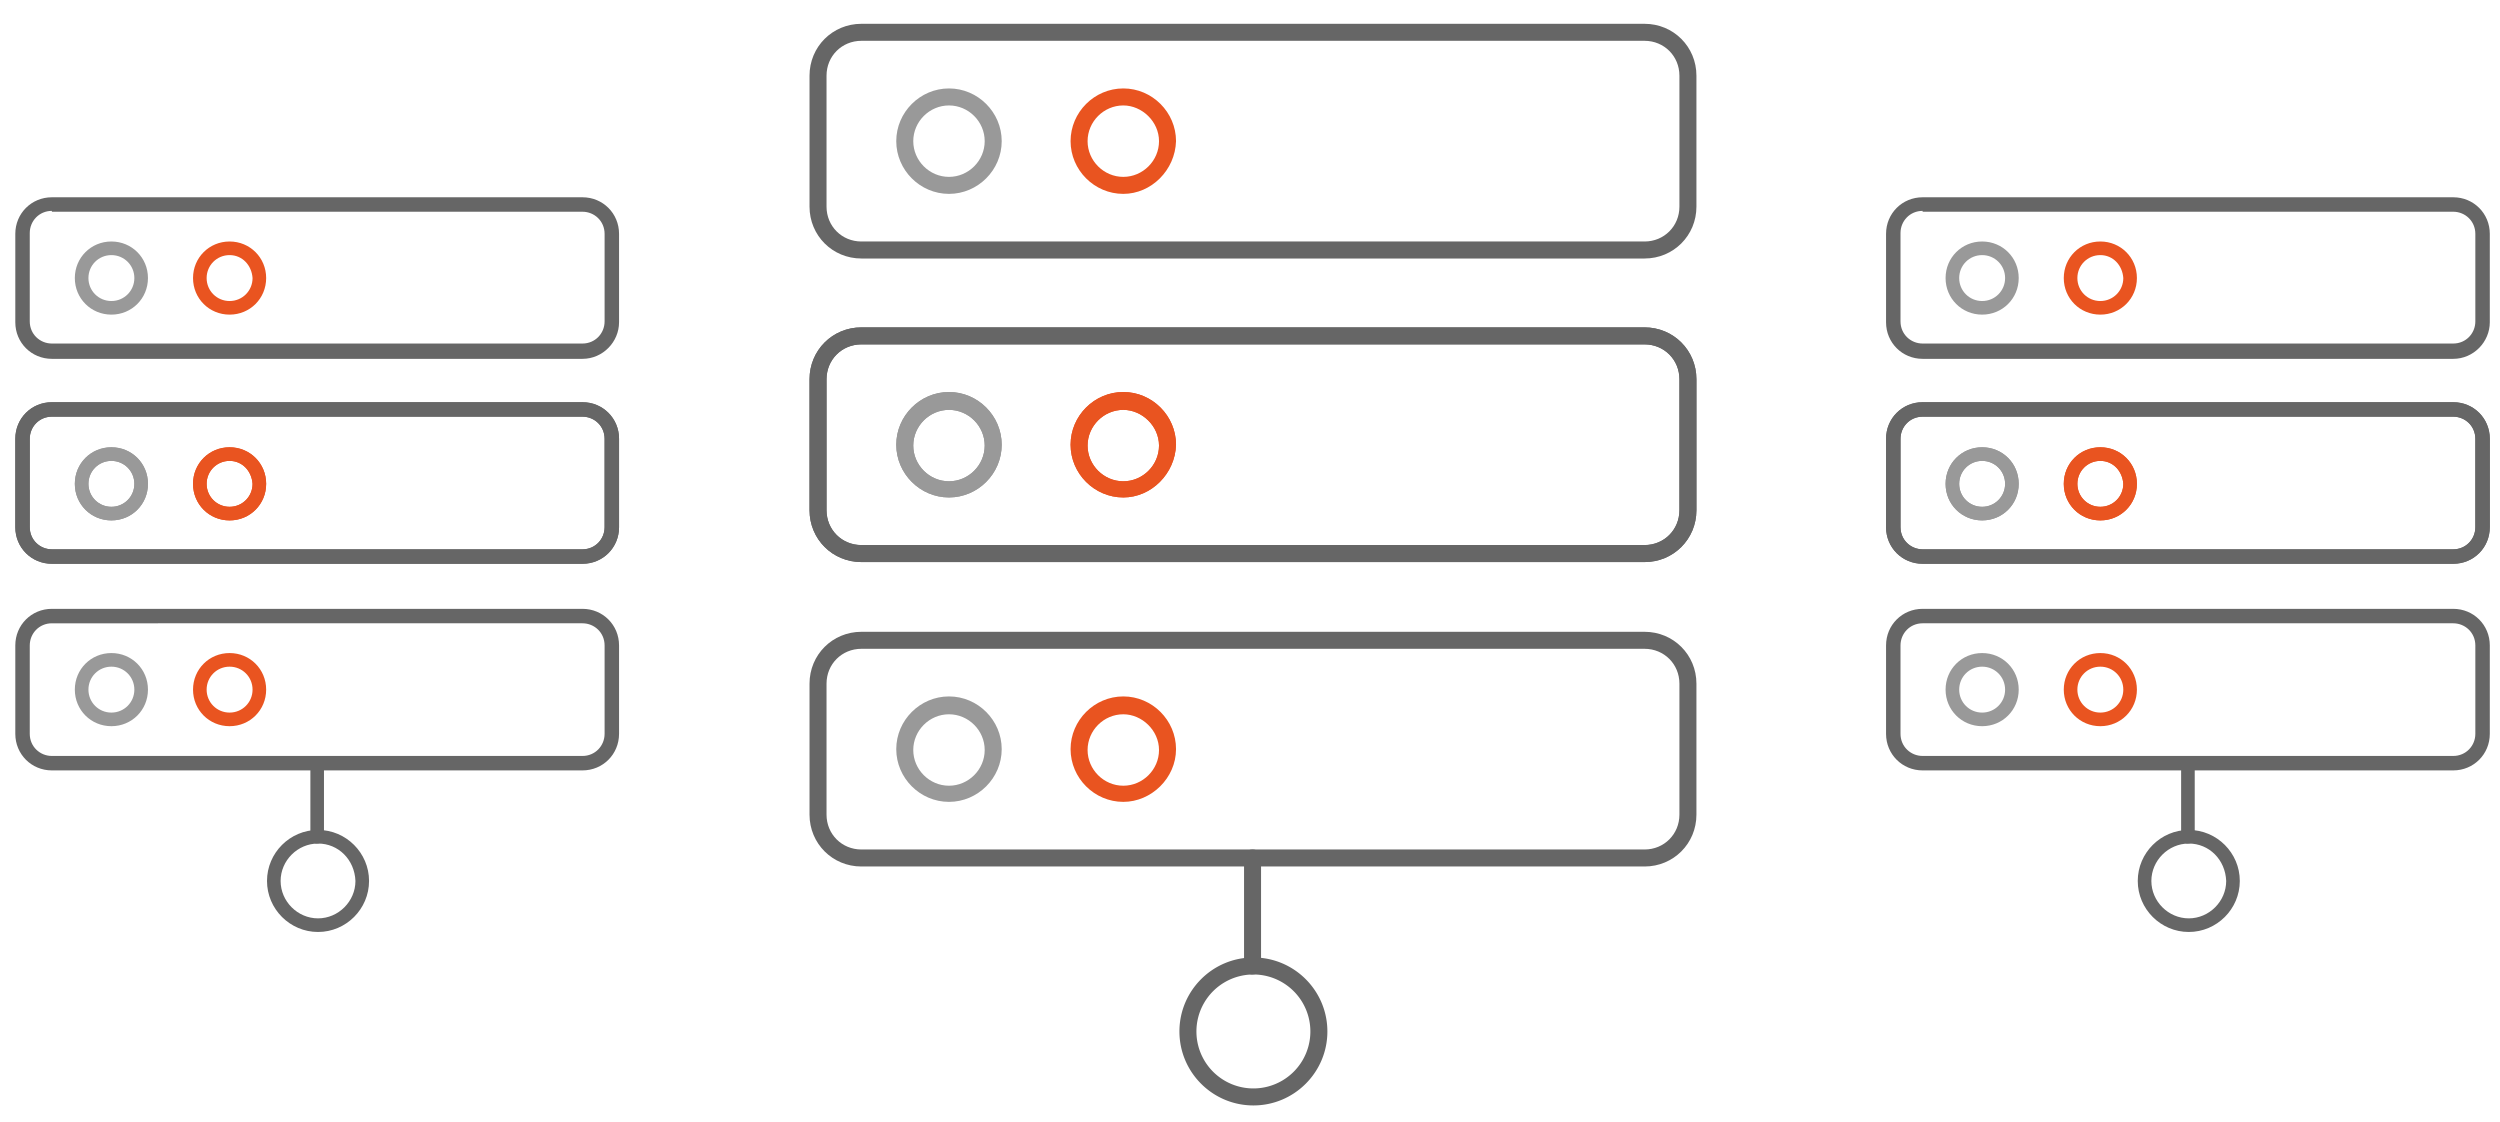 <svg xmlns="http://www.w3.org/2000/svg" xmlns:xlink="http://www.w3.org/1999/xlink" xml:space="preserve" id="Layer_1" x="0" y="0" enable-background="new 0 0 294 132" viewBox="0 0 294 132"><style>.st0{fill:#666}.st1{fill:#999}.st2{fill:#e95420}.st3{fill:#979797}.st4{fill:#e65524}</style><path d="M147.4 130c-4.8 0-8.7-3.9-8.7-8.7s3.9-8.7 8.7-8.7 8.7 3.9 8.7 8.7-3.9 8.7-8.7 8.7zm0-15.4a6.7 6.7 0 1 0 0 13.4 6.7 6.7 0 0 0 0-13.4z" class="st0"/><path d="M147.3 114.6c-.6 0-1-.4-1-1v-12.7c0-.6.4-1 1-1s1 .4 1 1v12.7c0 .5-.4 1-1 1zM193.4 30.4h-92.1c-3.4 0-6.1-2.7-6.1-6.1V8.9c0-3.4 2.7-6.1 6.1-6.1h92.1c3.4 0 6.1 2.7 6.1 6.1v15.4c0 3.4-2.7 6.1-6.1 6.1zM101.3 4.8c-2.3 0-4.1 1.8-4.1 4.1v15.4c0 2.3 1.8 4.1 4.1 4.1h92.1c2.3 0 4.1-1.8 4.1-4.1V8.9c0-2.3-1.8-4.1-4.1-4.1h-92.1z" class="st0"/><path d="M111.6 22.8c-3.4 0-6.2-2.8-6.2-6.2s2.8-6.2 6.2-6.2 6.2 2.8 6.2 6.2-2.8 6.2-6.2 6.2zm0-10.4c-2.3 0-4.2 1.9-4.2 4.2s1.9 4.2 4.2 4.2 4.2-1.9 4.2-4.2-1.9-4.2-4.2-4.2z" class="st1"/><path d="M132.1 22.8c-3.4 0-6.2-2.8-6.2-6.2s2.8-6.2 6.2-6.2 6.2 2.8 6.2 6.2c-.1 3.4-2.9 6.2-6.2 6.2zm0-10.4c-2.3 0-4.2 1.9-4.2 4.2s1.9 4.2 4.2 4.2 4.2-1.9 4.2-4.2-2-4.2-4.2-4.2z" class="st2"/><path d="M193.4 66.1h-92.1c-3.4 0-6.1-2.7-6.1-6.1V44.6c0-3.4 2.7-6.1 6.1-6.1h92.1c3.4 0 6.1 2.7 6.1 6.1V60c0 3.4-2.7 6.1-6.1 6.1zm-92.1-25.6c-2.3 0-4.1 1.8-4.1 4.1V60c0 2.3 1.8 4.1 4.1 4.1h92.1c2.3 0 4.1-1.8 4.1-4.1V44.6c0-2.3-1.8-4.1-4.1-4.1h-92.1z" class="st0"/><path d="M111.6 58.5c-3.4 0-6.2-2.8-6.2-6.2s2.8-6.2 6.2-6.2 6.2 2.8 6.2 6.2-2.8 6.2-6.2 6.2zm0-10.3c-2.3 0-4.2 1.9-4.2 4.2s1.9 4.2 4.2 4.2 4.2-1.9 4.2-4.2-1.9-4.2-4.2-4.2z" class="st3"/><path d="M132.1 58.5c-3.4 0-6.2-2.8-6.2-6.2s2.8-6.2 6.2-6.2 6.2 2.8 6.2 6.2c-.1 3.4-2.9 6.2-6.2 6.2zm0-10.3c-2.3 0-4.2 1.9-4.2 4.2s1.9 4.2 4.2 4.2 4.2-1.9 4.2-4.2-2-4.2-4.2-4.2z" class="st4"/><path d="M193.4 66.1h-92.1c-3.4 0-6.1-2.7-6.1-6.1V44.6c0-3.4 2.7-6.1 6.1-6.1h92.1c3.4 0 6.1 2.7 6.1 6.1V60c0 3.4-2.7 6.1-6.1 6.1zm-92.1-25.6c-2.3 0-4.1 1.8-4.1 4.1V60c0 2.3 1.8 4.1 4.1 4.1h92.1c2.3 0 4.1-1.8 4.1-4.1V44.6c0-2.3-1.8-4.1-4.1-4.1h-92.1z" class="st0"/><path d="M111.6 58.5c-3.4 0-6.2-2.8-6.2-6.2s2.8-6.2 6.2-6.2 6.2 2.8 6.2 6.2-2.8 6.2-6.2 6.2zm0-10.3c-2.3 0-4.2 1.9-4.2 4.2s1.9 4.2 4.2 4.2 4.2-1.9 4.2-4.2-1.9-4.2-4.2-4.2z" class="st1"/><path d="M132.1 58.5c-3.4 0-6.2-2.8-6.2-6.2s2.8-6.2 6.2-6.2 6.2 2.8 6.2 6.2c-.1 3.4-2.9 6.2-6.2 6.2zm0-10.3c-2.3 0-4.2 1.9-4.2 4.2s1.9 4.2 4.2 4.2 4.2-1.9 4.2-4.2-2-4.2-4.2-4.2z" class="st2"/><path d="M193.4 101.9h-92.1c-3.4 0-6.1-2.7-6.1-6.1V80.4c0-3.4 2.7-6.1 6.1-6.1h92.1c3.4 0 6.1 2.7 6.1 6.1v15.4c0 3.4-2.7 6.1-6.1 6.1zm-92.1-25.6c-2.3 0-4.1 1.8-4.1 4.1v15.4c0 2.3 1.8 4.1 4.1 4.1h92.1c2.3 0 4.1-1.8 4.1-4.1V80.4c0-2.3-1.8-4.1-4.1-4.1h-92.1z" class="st0"/><path d="M111.6 94.3c-3.4 0-6.2-2.8-6.2-6.2s2.8-6.2 6.2-6.2c3.4 0 6.2 2.8 6.2 6.2s-2.8 6.2-6.2 6.2zm0-10.3c-2.3 0-4.2 1.9-4.2 4.2s1.9 4.2 4.2 4.2 4.2-1.9 4.2-4.2-1.9-4.2-4.2-4.2z" class="st1"/><path d="M132.1 94.3c-3.4 0-6.2-2.8-6.2-6.2s2.8-6.2 6.2-6.2c3.4 0 6.2 2.8 6.2 6.2s-2.9 6.2-6.2 6.2zm0-10.3c-2.3 0-4.2 1.9-4.2 4.2s1.9 4.2 4.2 4.2 4.2-1.9 4.2-4.2-2-4.2-4.2-4.2z" class="st2"/><path d="M37.4 109.6c-3.3 0-6-2.7-6-6s2.7-6 6-6 6 2.7 6 6-2.7 6-6 6zm0-10.4c-2.4 0-4.4 2-4.4 4.4s2 4.4 4.4 4.4 4.4-2 4.4-4.4c-.1-2.5-2-4.4-4.4-4.4z" class="st0"/><path d="M37.3 99.2c-.5 0-.8-.4-.8-.8v-8.6c0-.5.4-.8.8-.8s.8.4.8.8v8.6c.1.4-.3.8-.8.8zM68.5 42.2H6.1c-2.4 0-4.3-1.9-4.3-4.3V27.5c0-2.4 1.9-4.3 4.3-4.3h62.4c2.4 0 4.3 1.9 4.3 4.3v10.4c0 2.3-1.9 4.3-4.3 4.3zM6.1 24.8c-1.5 0-2.6 1.2-2.6 2.6v10.4c0 1.5 1.2 2.6 2.6 2.6h62.4c1.5 0 2.6-1.2 2.6-2.6V27.5c0-1.5-1.2-2.6-2.6-2.6H6.1z" class="st0"/><path d="M13.1 37c-2.4 0-4.3-1.9-4.3-4.3s1.9-4.3 4.3-4.3 4.3 1.9 4.3 4.3-1.9 4.3-4.3 4.3zm0-7c-1.5 0-2.7 1.2-2.7 2.7s1.2 2.7 2.7 2.7 2.7-1.2 2.7-2.7-1.2-2.7-2.7-2.7z" class="st1"/><path d="M27 37c-2.4 0-4.3-1.9-4.3-4.3s1.9-4.3 4.3-4.3 4.3 1.9 4.3 4.3S29.4 37 27 37zm0-7c-1.5 0-2.7 1.2-2.7 2.7s1.2 2.7 2.7 2.7 2.7-1.2 2.7-2.7c-.1-1.5-1.2-2.7-2.7-2.7z" class="st2"/><path d="M68.5 66.3H6.1c-2.4 0-4.3-1.9-4.3-4.3V51.6c0-2.4 1.9-4.3 4.3-4.3h62.4c2.4 0 4.3 1.9 4.3 4.3V62c0 2.4-1.9 4.3-4.3 4.3zM6.1 49c-1.5 0-2.6 1.2-2.6 2.6V62c0 1.5 1.2 2.6 2.6 2.6h62.4c1.5 0 2.6-1.2 2.6-2.6V51.6c0-1.5-1.2-2.6-2.6-2.6H6.1z" class="st0"/><path d="M13.1 61.2c-2.4 0-4.3-1.9-4.3-4.3s1.9-4.3 4.3-4.3 4.3 1.9 4.3 4.3-1.9 4.3-4.3 4.3zm0-7c-1.5 0-2.7 1.2-2.7 2.7s1.2 2.7 2.7 2.7 2.7-1.2 2.7-2.7-1.2-2.7-2.7-2.7z" class="st3"/><path d="M27 61.2c-2.4 0-4.3-1.9-4.3-4.3s1.9-4.3 4.3-4.3 4.3 1.9 4.3 4.3-1.9 4.3-4.3 4.3zm0-7c-1.5 0-2.7 1.2-2.7 2.7s1.2 2.7 2.7 2.7 2.7-1.2 2.7-2.7c-.1-1.5-1.2-2.7-2.7-2.7z" class="st4"/><path d="M68.5 66.3H6.1c-2.4 0-4.3-1.9-4.3-4.3V51.6c0-2.4 1.9-4.3 4.3-4.3h62.4c2.4 0 4.3 1.9 4.3 4.3V62c0 2.4-1.9 4.3-4.3 4.3zM6.1 49c-1.5 0-2.6 1.2-2.6 2.6V62c0 1.5 1.2 2.6 2.6 2.6h62.4c1.5 0 2.6-1.2 2.6-2.6V51.6c0-1.5-1.2-2.6-2.6-2.6H6.1z" class="st0"/><path d="M13.1 61.2c-2.4 0-4.3-1.9-4.3-4.3s1.9-4.3 4.3-4.3 4.3 1.9 4.3 4.3-1.9 4.3-4.3 4.3zm0-7c-1.5 0-2.7 1.2-2.7 2.7s1.2 2.7 2.7 2.7 2.7-1.2 2.7-2.7-1.2-2.7-2.7-2.7z" class="st1"/><path d="M27 61.2c-2.4 0-4.3-1.9-4.3-4.3s1.9-4.3 4.3-4.3 4.3 1.9 4.3 4.3-1.9 4.3-4.3 4.3zm0-7c-1.5 0-2.7 1.2-2.7 2.7s1.2 2.7 2.7 2.7 2.7-1.2 2.7-2.7c-.1-1.5-1.2-2.7-2.7-2.7z" class="st2"/><path d="M68.5 90.6H6.1c-2.4 0-4.3-1.9-4.3-4.3V75.9c0-2.4 1.9-4.3 4.3-4.3h62.4c2.4 0 4.3 1.9 4.3 4.3v10.4c0 2.4-1.9 4.3-4.3 4.3zM6.1 73.3c-1.5 0-2.6 1.2-2.6 2.6v10.4c0 1.5 1.2 2.6 2.6 2.6h62.4c1.5 0 2.6-1.2 2.6-2.6V75.9c0-1.5-1.2-2.6-2.6-2.6H6.1z" class="st0"/><path d="M13.1 85.4c-2.4 0-4.3-1.9-4.3-4.3s1.9-4.3 4.3-4.3 4.3 1.9 4.3 4.3-1.9 4.3-4.3 4.3zm0-7c-1.5 0-2.7 1.2-2.7 2.7s1.2 2.7 2.7 2.7c1.5 0 2.7-1.2 2.7-2.7s-1.2-2.7-2.7-2.7z" class="st1"/><path d="M27 85.4c-2.4 0-4.3-1.9-4.3-4.3s1.9-4.3 4.3-4.3 4.3 1.9 4.3 4.3-1.9 4.3-4.3 4.3zm0-7c-1.5 0-2.7 1.2-2.7 2.7s1.2 2.7 2.7 2.7c1.5 0 2.7-1.2 2.7-2.7s-1.2-2.7-2.7-2.7z" class="st2"/><path d="M257.4 109.6c-3.3 0-6-2.7-6-6s2.7-6 6-6 6 2.7 6 6-2.7 6-6 6zm0-10.4c-2.4 0-4.4 2-4.4 4.4s2 4.4 4.4 4.4 4.4-2 4.4-4.4c-.1-2.5-2-4.4-4.4-4.4z" class="st0"/><path d="M257.3 99.2c-.5 0-.8-.4-.8-.8v-8.6c0-.5.4-.8.8-.8s.8.4.8.8v8.6c.1.4-.3.8-.8.8zM288.5 42.2h-62.4c-2.4 0-4.3-1.9-4.3-4.3V27.5c0-2.4 1.9-4.3 4.3-4.3h62.4c2.4 0 4.3 1.9 4.3 4.3v10.4c0 2.3-1.9 4.3-4.3 4.3zm-62.4-17.4c-1.5 0-2.6 1.2-2.6 2.6v10.4c0 1.5 1.2 2.6 2.6 2.6h62.4c1.5 0 2.6-1.2 2.6-2.6V27.5c0-1.5-1.2-2.6-2.6-2.6h-62.4z" class="st0"/><path d="M233.1 37c-2.4 0-4.3-1.9-4.3-4.3s1.9-4.3 4.3-4.3 4.3 1.9 4.3 4.3-1.9 4.3-4.3 4.3zm0-7c-1.5 0-2.7 1.2-2.7 2.7s1.2 2.7 2.7 2.7 2.7-1.2 2.7-2.7c0-1.5-1.2-2.7-2.7-2.7z" class="st1"/><path d="M247 37c-2.4 0-4.3-1.9-4.3-4.3s1.9-4.3 4.3-4.3 4.3 1.9 4.3 4.3-1.9 4.3-4.3 4.3zm0-7c-1.5 0-2.7 1.2-2.7 2.7s1.2 2.7 2.7 2.7 2.7-1.2 2.7-2.7c-.1-1.5-1.2-2.7-2.7-2.7z" class="st2"/><path d="M288.5 66.3h-62.4c-2.4 0-4.3-1.9-4.3-4.3V51.6c0-2.4 1.9-4.3 4.3-4.3h62.4c2.4 0 4.3 1.9 4.3 4.3V62c0 2.4-1.9 4.3-4.3 4.3zM226.1 49c-1.5 0-2.6 1.2-2.6 2.6V62c0 1.5 1.2 2.6 2.6 2.6h62.4c1.5 0 2.6-1.2 2.6-2.6V51.6c0-1.5-1.2-2.6-2.6-2.6h-62.4z" class="st0"/><path d="M233.1 61.2c-2.4 0-4.3-1.9-4.3-4.3s1.9-4.3 4.3-4.3 4.3 1.9 4.3 4.3-1.9 4.3-4.3 4.3zm0-7c-1.5 0-2.7 1.2-2.7 2.7s1.2 2.7 2.7 2.7 2.7-1.2 2.7-2.7c0-1.5-1.2-2.7-2.7-2.7z" class="st3"/><path d="M247 61.2c-2.4 0-4.3-1.9-4.3-4.3s1.9-4.3 4.3-4.3 4.3 1.9 4.3 4.3-1.9 4.3-4.3 4.3zm0-7c-1.5 0-2.7 1.2-2.7 2.7s1.2 2.7 2.7 2.7 2.7-1.2 2.7-2.7c-.1-1.5-1.2-2.7-2.7-2.7z" class="st4"/><path d="M288.5 66.3h-62.4c-2.4 0-4.3-1.9-4.3-4.3V51.6c0-2.4 1.9-4.3 4.3-4.3h62.4c2.4 0 4.3 1.9 4.3 4.3V62c0 2.4-1.9 4.3-4.3 4.3zM226.1 49c-1.5 0-2.6 1.2-2.6 2.6V62c0 1.5 1.2 2.6 2.6 2.6h62.4c1.5 0 2.6-1.2 2.6-2.6V51.6c0-1.5-1.2-2.6-2.6-2.6h-62.4z" class="st0"/><path d="M233.1 61.2c-2.4 0-4.3-1.9-4.3-4.3s1.9-4.3 4.3-4.3 4.3 1.9 4.3 4.3-1.9 4.3-4.3 4.3zm0-7c-1.5 0-2.7 1.2-2.7 2.7s1.2 2.7 2.7 2.7 2.7-1.2 2.7-2.7c0-1.5-1.2-2.7-2.7-2.7z" class="st1"/><path d="M247 61.2c-2.4 0-4.3-1.9-4.3-4.3s1.9-4.3 4.3-4.3 4.3 1.9 4.3 4.3-1.9 4.3-4.3 4.3zm0-7c-1.5 0-2.7 1.2-2.7 2.7s1.2 2.7 2.7 2.7 2.7-1.2 2.7-2.7c-.1-1.5-1.2-2.7-2.7-2.7z" class="st2"/><path d="M288.5 90.6h-62.4c-2.4 0-4.3-1.9-4.3-4.3V75.9c0-2.4 1.9-4.3 4.3-4.3h62.4c2.4 0 4.3 1.9 4.3 4.3v10.4c0 2.4-1.9 4.3-4.3 4.3zm-62.4-17.3c-1.5 0-2.6 1.2-2.6 2.6v10.4c0 1.5 1.2 2.6 2.6 2.6h62.4c1.5 0 2.6-1.2 2.6-2.6V75.9c0-1.5-1.2-2.6-2.6-2.6h-62.4z" class="st0"/><path d="M233.1 85.4c-2.4 0-4.3-1.9-4.3-4.3s1.9-4.3 4.3-4.3 4.3 1.9 4.3 4.3-1.9 4.3-4.3 4.3zm0-7c-1.5 0-2.7 1.2-2.7 2.7s1.2 2.7 2.7 2.7 2.7-1.2 2.7-2.7-1.2-2.7-2.7-2.7z" class="st1"/><path d="M247 85.4c-2.4 0-4.3-1.9-4.3-4.3s1.9-4.3 4.3-4.3 4.3 1.9 4.3 4.3-1.9 4.3-4.3 4.3zm0-7c-1.5 0-2.7 1.2-2.7 2.7s1.2 2.7 2.7 2.7 2.7-1.2 2.7-2.7-1.2-2.7-2.7-2.7z" class="st2"/></svg>